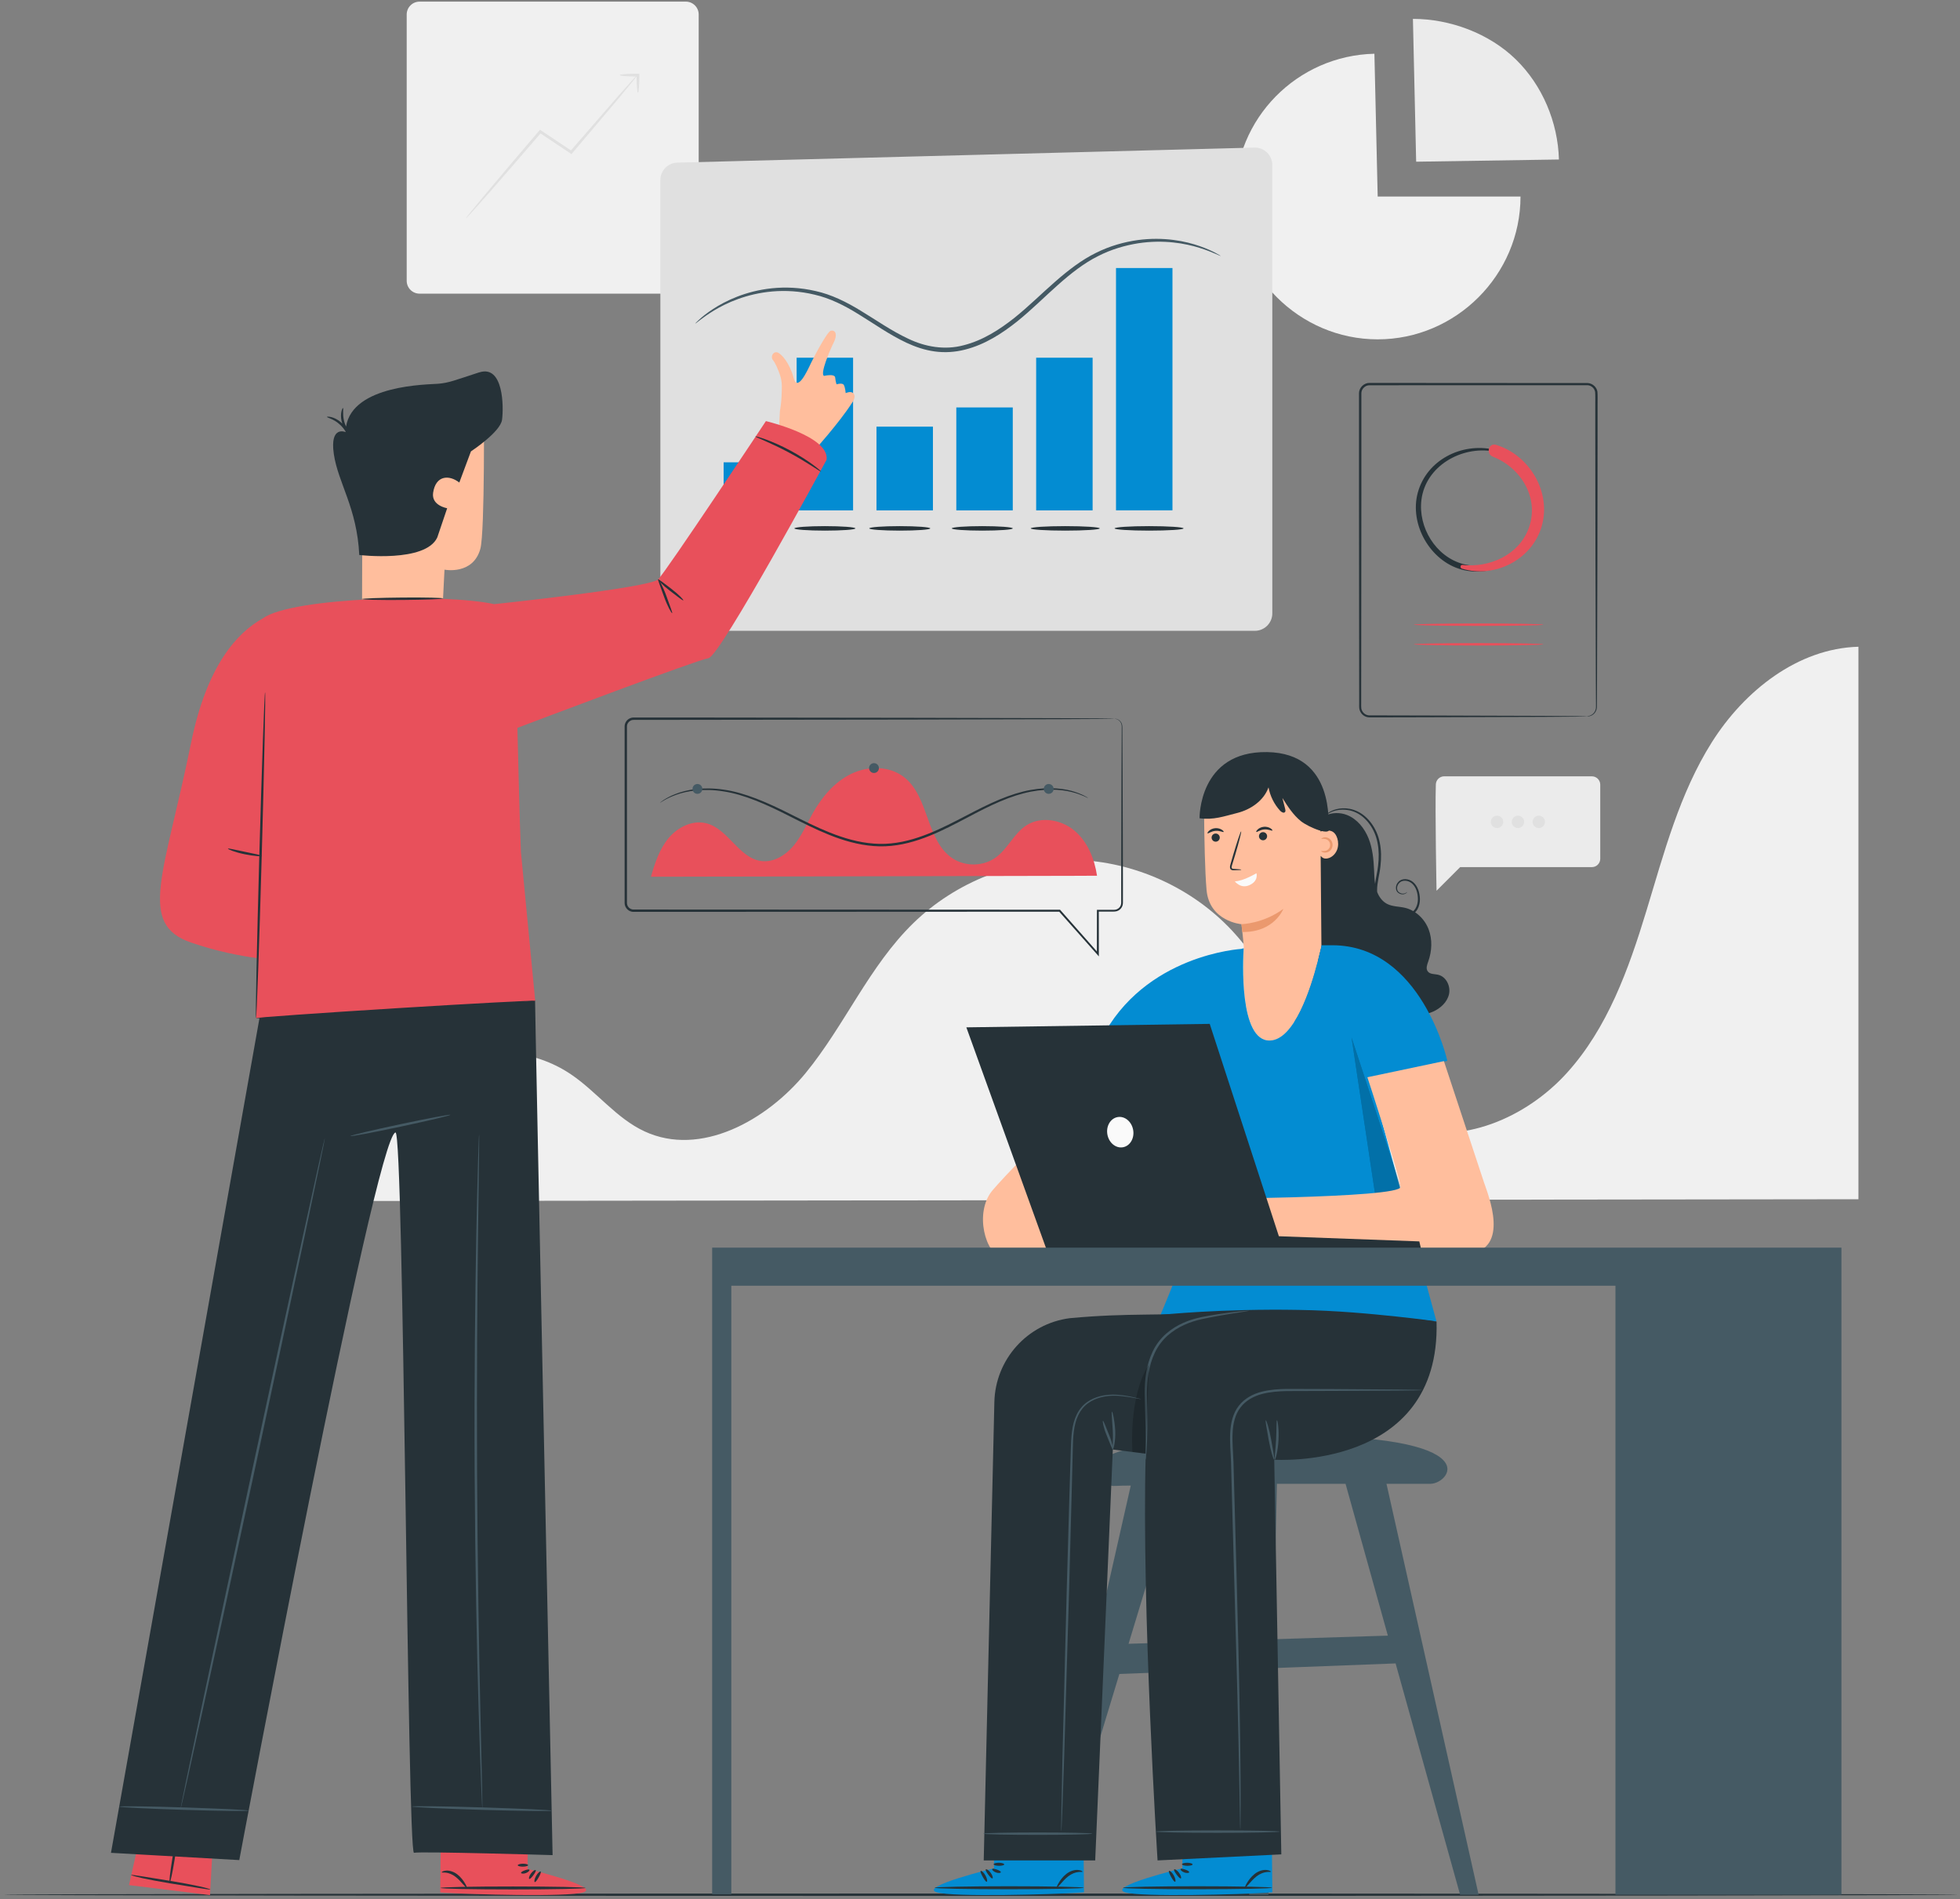 <svg width="387" height="375" viewBox="0 0 387 375" fill="none" xmlns="http://www.w3.org/2000/svg">
<rect x="0" y="0" width="387" height="375" fill="#808080" stroke="none"/>
<g clip-path="url(#clip0_77_6927)">
<path d="M82.845 0.321H135.413C136.819 0.321 137.957 1.459 137.957 2.866V55.434C137.957 56.84 136.819 57.978 135.413 57.978H82.845C81.439 57.978 80.301 56.84 80.301 55.434V2.866C80.301 1.459 81.439 0.321 82.845 0.321Z" fill="#F0F0F0"/>
<path d="M125.966 14.55H125.892C123.94 14.55 122.358 14.671 122.358 14.828C122.358 14.976 123.746 15.087 125.522 15.105C125.347 15.29 125.087 15.568 124.764 15.929C124.051 16.734 123.108 17.788 121.96 19.074C119.592 21.804 116.382 25.495 112.736 29.695C111.478 28.853 110.174 27.984 108.841 27.096C108.148 26.633 107.472 26.18 106.825 25.754L106.621 25.615L106.464 25.8C102.347 30.62 98.702 34.922 96.102 38.031C94.853 39.539 93.826 40.779 93.058 41.713C92.355 42.583 91.976 43.083 92.003 43.101C92.031 43.129 92.457 42.675 93.215 41.843C94.02 40.936 95.093 39.733 96.389 38.272C99.025 35.265 102.661 31.074 106.723 26.346C107.306 26.735 107.916 27.142 108.536 27.558C109.942 28.493 111.312 29.409 112.635 30.287L112.838 30.426L112.995 30.241C116.65 25.921 119.869 22.118 122.238 19.315C123.339 17.983 124.236 16.891 124.912 16.068C125.254 15.642 125.495 15.327 125.652 15.124H125.689C125.707 16.91 125.818 18.316 125.966 18.316C126.114 18.316 126.244 16.771 126.244 14.846V14.569H125.966V14.55Z" fill="#E0E0E0"/>
<path d="M272.023 38.799H300.223C300.223 54.268 287.492 66.999 272.023 66.999C256.555 66.999 243.824 54.268 243.824 38.799C243.824 23.331 256.157 10.961 271.376 10.609L272.023 38.799Z" fill="#F0F0F0"/>
<path d="M279.619 31.925L278.98 3.726C286.326 3.726 294.024 6.594 299.288 11.72C304.552 16.845 307.614 24.154 307.809 31.49L279.619 31.925Z" fill="#EBEBEB"/>
<path d="M283.505 154.88C283.338 160.052 283.644 175.863 283.644 175.863L288.306 171.2H314.313C315.229 171.2 315.969 170.46 315.969 169.544V154.927C315.969 154.011 315.229 153.271 314.313 153.271H285.161C284.263 153.271 283.533 153.983 283.505 154.871V154.88Z" fill="#EBEBEB"/>
<path d="M296.81 162.263C296.81 162.939 296.264 163.484 295.588 163.484C294.913 163.484 294.367 162.939 294.367 162.263C294.367 161.588 294.913 161.042 295.588 161.042C296.264 161.042 296.81 161.588 296.81 162.263Z" fill="#E0E0E0"/>
<path d="M300.937 162.263C300.937 162.939 300.391 163.484 299.715 163.484C299.04 163.484 298.494 162.939 298.494 162.263C298.494 161.588 299.04 161.042 299.715 161.042C300.391 161.042 300.937 161.588 300.937 162.263Z" fill="#E0E0E0"/>
<path d="M305.054 162.263C305.054 162.939 304.508 163.484 303.833 163.484C303.157 163.484 302.611 162.939 302.611 162.263C302.611 161.588 303.157 161.042 303.833 161.042C304.508 161.042 305.054 161.588 305.054 162.263Z" fill="#E0E0E0"/>
<path d="M71.437 237.109C72.131 228.098 78.755 214.165 86.887 210.233C95.02 206.301 105.224 207.032 112.709 212.093C117.816 215.534 121.674 220.78 127.262 223.371C138.299 228.496 151.39 221.233 159.097 211.824C166.804 202.406 171.633 190.721 180.357 182.237C188.739 174.077 200.489 169.47 212.183 169.766C223.887 170.062 235.386 175.243 243.352 183.82C249.282 190.203 253.168 198.16 257.933 205.459C262.688 212.759 268.813 219.762 277.093 222.492C288.463 226.239 301.305 220.734 309.354 211.861C317.403 202.989 321.575 191.341 325.063 179.888C328.551 168.425 331.623 156.629 338.025 146.507C344.427 136.386 354.974 128.013 366.946 127.689V236.767L71.428 237.119L71.437 237.109Z" fill="#F0F0F0"/>
<path d="M386.568 374.081C386.568 374.21 300.194 374.321 193.67 374.321C87.146 374.321 0.754 374.21 0.754 374.081C0.754 373.951 87.109 373.84 193.67 373.84C300.231 373.84 386.568 373.951 386.568 374.081Z" fill="#263238"/>
<path d="M313.342 141.409C313.342 141.409 313.536 141.409 313.897 141.298C314.239 141.187 314.776 140.873 315.025 140.188C315.164 139.855 315.127 139.439 315.127 138.986C315.127 138.532 315.127 138.033 315.118 137.496C315.118 136.414 315.099 135.174 315.099 133.777C315.081 128.161 315.053 120.066 315.025 110.065C315.025 105.06 315.007 99.573 314.998 93.689C314.998 90.747 314.998 87.703 314.988 84.567C314.988 83.004 314.988 81.412 314.988 79.793C314.979 79.007 315.016 78.137 314.961 77.397C314.85 76.684 314.193 76.083 313.462 76.055C300.223 76.055 285.679 76.055 270.414 76.065C269.563 76.046 268.804 76.786 268.804 77.628C268.804 78.572 268.804 79.516 268.804 80.459C268.804 82.347 268.804 84.215 268.804 86.084C268.804 89.803 268.804 93.467 268.804 97.075C268.804 104.282 268.795 111.23 268.785 117.845C268.785 124.46 268.767 130.751 268.767 136.645C268.767 137.385 268.767 138.107 268.767 138.837C268.767 139.189 268.748 139.578 268.795 139.883C268.85 140.197 269.007 140.494 269.22 140.725C269.442 140.956 269.72 141.123 270.034 141.197C270.33 141.271 270.682 141.234 271.034 141.243C271.727 141.243 272.421 141.243 273.106 141.243C275.835 141.243 278.463 141.252 280.961 141.261C290.962 141.289 299.057 141.317 304.673 141.335C307.457 141.354 309.632 141.372 311.121 141.382C311.843 141.391 312.398 141.4 312.796 141.409C313.175 141.409 313.369 141.437 313.369 141.437C313.369 141.437 313.175 141.456 312.796 141.465C312.398 141.465 311.843 141.474 311.121 141.493C309.632 141.502 307.457 141.52 304.673 141.539C299.057 141.557 290.962 141.585 280.961 141.613C278.453 141.613 275.835 141.622 273.106 141.631C272.421 141.631 271.737 141.631 271.034 141.631C270.691 141.622 270.34 141.668 269.942 141.576C269.563 141.483 269.211 141.289 268.943 141.002C268.674 140.716 268.48 140.355 268.406 139.966C268.341 139.559 268.378 139.217 268.369 138.856C268.369 138.134 268.369 137.403 268.369 136.663C268.369 130.779 268.351 124.488 268.351 117.864C268.351 111.24 268.351 104.292 268.332 97.094C268.332 93.495 268.332 89.822 268.332 86.103C268.332 84.243 268.332 82.365 268.332 80.478C268.332 79.534 268.332 78.581 268.332 77.628C268.332 76.537 269.331 75.565 270.423 75.602C285.707 75.602 300.26 75.621 313.508 75.63C314.443 75.676 315.275 76.435 315.414 77.341C315.479 78.23 315.432 78.988 315.442 79.812C315.442 81.421 315.442 83.013 315.442 84.585C315.442 87.722 315.442 90.766 315.432 93.708C315.423 99.592 315.414 105.078 315.405 110.083C315.377 120.084 315.349 128.18 315.331 133.795C315.331 135.192 315.312 136.432 315.312 137.514C315.312 138.051 315.312 138.551 315.303 139.004C315.303 139.448 315.331 139.883 315.173 140.244C314.887 140.965 314.322 141.271 313.961 141.372C313.591 141.474 313.388 141.437 313.388 141.437L313.342 141.409Z" fill="#263238"/>
<path d="M294.912 88.758C288.621 87.361 281.71 90.784 279.943 97.26C278.24 103.487 282.357 110.759 288.602 112.452C294.718 114.108 301.693 110.351 303.719 104.356C305.968 97.704 301.693 90.534 295.263 88.416C294.514 88.166 294.218 89.313 294.94 89.581C300.426 91.589 304.367 97.51 302.73 103.44C301.166 109.084 294.56 112.859 288.907 111.36C283.477 109.917 279.97 104.088 280.664 98.657C281.506 92.005 288.547 88.027 294.819 89.11C295.051 89.147 295.152 88.804 294.921 88.749L294.912 88.758Z" fill="#263238"/>
<path d="M288.648 112.267C295.078 114.247 302.479 110.555 304.404 103.912C306.365 97.15 301.998 89.85 295.411 87.833C293.894 87.37 293.348 89.609 294.763 90.164C300.342 92.348 304.033 98.389 301.832 104.32C299.87 109.593 294.088 112.137 288.74 111.536C288.315 111.49 288.259 112.146 288.639 112.267H288.648Z" fill="#E8505B"/>
<path d="M304.728 123.332C304.728 123.461 299.001 123.572 291.942 123.572C284.883 123.572 279.156 123.461 279.156 123.332C279.156 123.202 284.883 123.091 291.942 123.091C299.001 123.091 304.728 123.202 304.728 123.332Z" fill="#E8505B"/>
<path d="M304.728 127.208C304.728 127.338 299.001 127.449 291.942 127.449C284.883 127.449 279.156 127.338 279.156 127.208C279.156 127.079 284.883 126.968 291.942 126.968C299.001 126.968 304.728 127.079 304.728 127.208Z" fill="#E8505B"/>
<path d="M130.389 35.561V121.102C130.389 122.999 131.934 124.544 133.83 124.544H247.774C249.671 124.544 251.216 122.999 251.216 121.102V32.582C251.216 30.648 249.625 29.094 247.682 29.14L133.738 32.11C131.869 32.156 130.389 33.683 130.389 35.552V35.561Z" fill="#E0E0E0"/>
<path d="M241.04 50.53C240.994 50.622 239.587 49.799 236.821 48.929C234.083 48.078 229.845 47.255 224.729 48.032C222.194 48.439 219.437 49.207 216.754 50.595C214.053 51.945 211.471 53.962 208.918 56.229C206.346 58.496 203.793 61.077 200.851 63.455C197.908 65.795 194.532 68.016 190.553 69.024C188.583 69.533 186.52 69.662 184.54 69.385C182.56 69.117 180.691 68.469 178.97 67.664C175.519 66.036 172.568 63.899 169.635 62.113C166.73 60.29 163.816 58.856 160.855 58.181C157.923 57.469 155.073 57.321 152.51 57.543C147.348 57.996 143.444 59.819 140.983 61.299C138.513 62.807 137.347 63.945 137.282 63.871C137.264 63.852 137.55 63.566 138.115 63.047C138.679 62.52 139.567 61.808 140.798 61.003C143.231 59.421 147.172 57.459 152.446 56.913C155.064 56.645 157.997 56.756 161.022 57.459C164.075 58.116 167.119 59.596 170.052 61.41C173.012 63.195 175.973 65.305 179.322 66.868C182.643 68.469 186.538 69.181 190.313 68.154C194.088 67.192 197.381 65.055 200.277 62.77C203.173 60.438 205.735 57.885 208.344 55.609C210.944 53.333 213.59 51.298 216.393 49.928C219.178 48.532 222.009 47.773 224.609 47.403C229.864 46.69 234.157 47.634 236.895 48.596C238.283 49.077 239.31 49.568 239.994 49.928C240.67 50.299 241.021 50.502 241.003 50.53H241.04Z" fill="#455A64"/>
<path d="M168.441 70.624H157.293V100.767H168.441V70.624Z" fill="#038CD2"/>
<path d="M215.736 70.624H204.588V100.767H215.736V70.624Z" fill="#038CD2"/>
<path d="M231.502 52.917H220.354V100.758H231.502V52.917Z" fill="#038CD2"/>
<path d="M154.027 91.274H142.879V101.414H154.027V91.274Z" fill="#038CD2"/>
<path d="M184.207 84.234H173.059V100.767H184.207V84.234Z" fill="#038CD2"/>
<path d="M199.971 80.441H188.822V100.767H199.971V80.441Z" fill="#038CD2"/>
<path d="M168.895 104.32C168.895 104.569 166.203 104.764 162.872 104.764C159.542 104.764 156.85 104.56 156.85 104.32C156.85 104.079 159.542 103.875 162.872 103.875C166.203 103.875 168.895 104.079 168.895 104.32Z" fill="#263238"/>
<path d="M155.026 104.32C155.026 104.569 152.334 104.764 149.003 104.764C145.673 104.764 142.98 104.56 142.98 104.32C142.98 104.079 145.673 103.875 149.003 103.875C152.334 103.875 155.026 104.079 155.026 104.32Z" fill="#263238"/>
<path d="M233.693 104.32C233.693 104.569 230.649 104.764 226.883 104.764C223.118 104.764 220.074 104.56 220.074 104.32C220.074 104.079 223.118 103.875 226.883 103.875C230.649 103.875 233.693 104.079 233.693 104.32Z" fill="#263238"/>
<path d="M210.333 104.764C214.093 104.764 217.142 104.565 217.142 104.32C217.142 104.074 214.093 103.875 210.333 103.875C206.572 103.875 203.523 104.074 203.523 104.32C203.523 104.565 206.572 104.764 210.333 104.764Z" fill="#263238"/>
<path d="M199.971 104.32C199.971 104.569 197.279 104.764 193.949 104.764C190.618 104.764 187.926 104.56 187.926 104.32C187.926 104.079 190.618 103.875 193.949 103.875C197.279 103.875 199.971 104.079 199.971 104.32Z" fill="#263238"/>
<path d="M183.679 104.32C183.679 104.569 180.986 104.764 177.656 104.764C174.325 104.764 171.633 104.56 171.633 104.32C171.633 104.079 174.325 103.875 177.656 103.875C180.986 103.875 183.679 104.079 183.679 104.32Z" fill="#263238"/>
<path d="M220.01 141.89C220.01 141.89 220.075 141.89 220.205 141.89C220.334 141.9 220.519 141.937 220.75 142.048C220.973 142.159 221.232 142.372 221.417 142.705C221.62 143.038 221.611 143.5 221.611 143.981C221.62 145.943 221.639 148.82 221.657 152.511C221.666 156.221 221.685 160.755 221.703 166.019C221.703 168.656 221.713 171.468 221.722 174.456C221.722 175.206 221.722 175.964 221.722 176.732C221.722 177.112 221.722 177.5 221.722 177.889C221.731 178.259 221.731 178.731 221.5 179.11C221.287 179.489 220.917 179.785 220.491 179.906C220.047 180.026 219.65 179.952 219.242 179.98C218.438 179.98 217.614 179.98 216.782 179.98L216.957 179.804C216.957 182.468 216.957 185.355 216.967 188.334V188.824L216.643 188.454C214.265 185.771 211.721 182.903 209.084 179.933L209.232 179.998C186.954 180.007 160.143 180.026 131.314 180.035H125.874C125.56 180.035 125.291 180.035 124.949 180.035C124.607 179.998 124.265 179.869 123.996 179.647C123.728 179.425 123.524 179.129 123.413 178.805C123.367 178.638 123.33 178.472 123.33 178.296V177.843V176.048C123.33 174.854 123.33 173.67 123.33 172.486C123.33 167.749 123.33 163.086 123.33 158.507C123.33 153.927 123.33 149.421 123.33 145.018V143.361C123.349 142.723 123.746 142.131 124.302 141.853C124.579 141.705 124.912 141.65 125.199 141.659H126.013H127.632C129.788 141.659 131.916 141.659 134.025 141.659C150.863 141.678 166.027 141.696 178.766 141.715C191.497 141.752 201.794 141.77 208.936 141.789C212.489 141.807 215.246 141.826 217.133 141.835C218.058 141.844 218.771 141.853 219.27 141.863C219.751 141.863 220.001 141.89 220.001 141.89C220.001 141.89 219.751 141.909 219.27 141.918C218.78 141.918 218.067 141.927 217.133 141.946C215.246 141.955 212.479 141.974 208.936 141.992C201.803 142.011 191.497 142.039 178.766 142.066C166.027 142.085 150.863 142.103 134.025 142.122C131.916 142.122 129.788 142.122 127.632 142.122H126.013H125.199C124.94 142.122 124.727 142.159 124.514 142.27C124.098 142.483 123.802 142.917 123.793 143.389V145.027C123.793 149.431 123.793 153.936 123.793 158.516C123.793 163.095 123.793 167.758 123.793 172.495C123.793 173.679 123.793 174.864 123.793 176.057V177.852C123.793 178.166 123.774 178.435 123.857 178.666C123.931 178.907 124.079 179.119 124.283 179.286C124.477 179.443 124.727 179.545 124.977 179.573C125.227 179.582 125.569 179.573 125.856 179.573H127.66C128.872 179.573 130.075 179.573 131.296 179.573C160.124 179.591 186.936 179.6 209.214 179.61H209.306L209.362 179.674C211.989 182.653 214.524 185.531 216.902 188.214L216.578 188.334C216.578 185.346 216.578 182.468 216.587 179.804V179.628H216.763C217.596 179.628 218.41 179.628 219.224 179.628C219.622 179.61 220.047 179.674 220.38 179.573C220.723 179.471 221.019 179.24 221.195 178.934C221.389 178.62 221.389 178.277 221.38 177.88C221.38 177.491 221.38 177.102 221.38 176.723C221.38 175.955 221.38 175.197 221.38 174.447C221.38 171.459 221.389 168.646 221.398 166.01C221.417 160.745 221.426 156.212 221.435 152.502C221.454 148.811 221.472 145.933 221.481 143.972C221.491 143.482 221.509 143.056 221.324 142.732C221.158 142.409 220.917 142.205 220.704 142.085C220.26 141.853 219.983 141.909 219.992 141.881L220.01 141.89Z" fill="#263238"/>
<path d="M128.529 173.096C129.306 170.386 130.213 167.619 132.017 165.464C133.821 163.299 136.754 161.846 139.483 162.549C143.795 163.66 145.885 169.405 150.299 169.997C152.741 170.321 155.119 168.859 156.691 166.972C158.264 165.084 159.236 162.771 160.438 160.625C162.242 157.405 164.722 154.417 168.043 152.798C171.365 151.179 175.63 151.17 178.535 153.455C183.512 157.378 182.818 166.028 188.129 169.497C190.673 171.153 194.244 171.052 196.677 169.248C199.027 167.508 200.239 164.483 202.709 162.919C205.577 161.106 209.565 161.819 212.155 164.002C214.746 166.185 216.106 169.544 216.605 172.902" fill="#E8505B"/>
<path d="M214.82 157.545C214.82 157.545 214.746 157.526 214.607 157.461C214.441 157.387 214.246 157.295 213.997 157.174C213.451 156.952 212.637 156.61 211.536 156.351C209.362 155.814 206.012 155.611 202.099 156.629C200.147 157.128 198.074 157.924 195.928 158.923C193.772 159.922 191.543 161.134 189.165 162.374C186.787 163.604 184.243 164.863 181.458 165.788C178.683 166.722 175.621 167.296 172.484 167.037C169.357 166.796 166.406 165.908 163.695 164.816C160.975 163.725 158.459 162.429 156.072 161.236C151.316 158.793 146.866 156.841 142.86 156.249C138.873 155.602 135.561 156.157 133.461 156.934C131.333 157.702 130.361 158.544 130.324 158.479C130.324 158.479 130.38 158.423 130.5 158.331C130.648 158.229 130.833 158.1 131.055 157.933C131.564 157.619 132.323 157.156 133.396 156.758C135.505 155.916 138.864 155.296 142.916 155.907C146.987 156.471 151.501 158.414 156.275 160.838C158.671 162.032 161.179 163.308 163.871 164.382C166.563 165.455 169.468 166.324 172.521 166.556C175.574 166.805 178.563 166.25 181.31 165.334C184.058 164.419 186.584 163.188 188.962 161.967C191.339 160.746 193.587 159.534 195.762 158.544C197.936 157.545 200.036 156.767 202.016 156.277C205.985 155.296 209.389 155.546 211.582 156.148C213.784 156.767 214.82 157.526 214.82 157.526V157.545Z" fill="#263238"/>
<path d="M173.541 151.642C173.541 152.178 173.106 152.613 172.569 152.613C172.032 152.613 171.598 152.178 171.598 151.642C171.598 151.105 172.032 150.67 172.569 150.67C173.106 150.67 173.541 151.105 173.541 151.642Z" fill="#455A64"/>
<path d="M138.679 155.759C138.679 156.296 138.244 156.73 137.708 156.73C137.171 156.73 136.736 156.296 136.736 155.759C136.736 155.222 137.171 154.788 137.708 154.788C138.244 154.788 138.679 155.222 138.679 155.759Z" fill="#455A64"/>
<path d="M208.039 155.759C208.039 156.296 207.604 156.73 207.067 156.73C206.531 156.73 206.096 156.296 206.096 155.759C206.096 155.222 206.531 154.788 207.067 154.788C207.604 154.788 208.039 155.222 208.039 155.759Z" fill="#455A64"/>
<path d="M273.755 292.953H282.433C286.476 292.953 295.145 282.313 248.1 283.535C217.18 284.33 215.154 288.891 216.718 291.565C217.449 292.814 218.892 293.48 220.335 293.369C221.085 293.314 222.084 293.304 223.268 293.304L222.528 296.57L205.311 372.638L208.308 372.379L221.02 330.496L245.269 329.571L246.656 374.09H250.459L251.375 329.34H251.495L254.058 329.238L275.559 328.415L288.298 374.09H291.953L273.764 292.971L273.755 292.953ZM222.833 324.538L231.317 296.57L232.279 293.406C235.841 293.406 239.995 293.323 244.149 293.323L245.102 323.844L222.833 324.538ZM254.807 323.539L253.863 323.567L251.495 323.641L252.124 292.953H265.678L274.032 322.928L254.798 323.53L254.807 323.539Z" fill="#455A64"/>
<path d="M196.271 368.854V359.019L213.887 358.899L214.035 373.6L212.943 373.683C208.086 373.998 188.213 374.608 184.957 373.6C181.321 372.48 196.271 368.854 196.271 368.854Z" fill="#038CD2"/>
<path d="M184.541 372.702C184.541 372.869 191.128 372.998 199.26 372.998C207.393 372.998 213.98 372.86 213.98 372.702C213.98 372.545 207.393 372.406 199.26 372.406C191.128 372.406 184.541 372.545 184.541 372.702Z" fill="#263238"/>
<path d="M195.966 370.861C196.114 370.787 195.985 370.269 195.605 369.751C195.226 369.233 194.763 368.965 194.652 369.076C194.532 369.196 194.773 369.631 195.124 370.103C195.476 370.574 195.818 370.935 195.966 370.852V370.861Z" fill="#263238"/>
<path d="M194.838 371.509C194.995 371.454 194.912 370.871 194.57 370.26C194.227 369.64 193.765 369.28 193.635 369.381C193.506 369.483 193.728 369.983 194.042 370.556C194.366 371.13 194.681 371.574 194.838 371.518V371.509Z" fill="#263238"/>
<path d="M208.669 372.638C208.733 372.684 209.002 372.425 209.381 371.99C209.76 371.564 210.269 370.954 210.926 370.445C211.583 369.936 212.295 369.677 212.832 369.612C213.368 369.538 213.72 369.622 213.748 369.538C213.776 369.473 213.452 369.233 212.813 369.187C212.184 369.14 211.305 369.381 210.556 369.964C209.816 370.547 209.335 371.241 209.039 371.74C208.733 372.249 208.604 372.591 208.669 372.628V372.638Z" fill="#263238"/>
<path d="M195.91 369.011C195.827 369.15 196.123 369.492 196.632 369.677C197.132 369.862 197.585 369.798 197.613 369.64C197.64 369.474 197.28 369.279 196.845 369.122C196.401 368.965 196.003 368.872 195.92 369.02L195.91 369.011Z" fill="#263238"/>
<path d="M196.188 368.058C196.17 368.225 196.641 368.364 197.233 368.373C197.826 368.373 198.297 368.253 198.288 368.086C198.279 367.92 197.807 367.781 197.243 367.771C196.678 367.771 196.207 367.892 196.188 368.058Z" fill="#263238"/>
<path d="M233.463 368.854V359.019L251.078 358.899L251.226 373.6L250.134 373.683C245.277 373.998 225.405 374.608 222.148 373.6C218.512 372.48 233.463 368.854 233.463 368.854Z" fill="#038CD2"/>
<path d="M221.732 372.702C221.732 372.869 228.32 372.998 236.452 372.998C244.584 372.998 251.171 372.86 251.171 372.702C251.171 372.545 244.584 372.406 236.452 372.406C228.32 372.406 221.732 372.545 221.732 372.702Z" fill="#263238"/>
<path d="M233.158 370.861C233.306 370.787 233.176 370.269 232.797 369.751C232.417 369.233 231.955 368.965 231.844 369.076C231.724 369.196 231.964 369.631 232.316 370.103C232.667 370.574 233.01 370.935 233.158 370.852V370.861Z" fill="#263238"/>
<path d="M232.029 371.509C232.187 371.454 232.103 370.871 231.761 370.26C231.419 369.64 230.956 369.28 230.827 369.381C230.697 369.483 230.919 369.983 231.234 370.556C231.558 371.13 231.872 371.574 232.029 371.518V371.509Z" fill="#263238"/>
<path d="M245.86 372.638C245.924 372.684 246.193 372.425 246.572 371.99C246.951 371.564 247.46 370.954 248.117 370.445C248.774 369.936 249.486 369.677 250.023 369.612C250.559 369.538 250.911 369.622 250.939 369.538C250.966 369.473 250.643 369.233 250.004 369.187C249.375 369.14 248.496 369.381 247.747 369.964C247.007 370.547 246.526 371.241 246.22 371.74C245.915 372.249 245.786 372.591 245.85 372.628L245.86 372.638Z" fill="#263238"/>
<path d="M233.102 369.011C233.019 369.15 233.315 369.492 233.823 369.677C234.323 369.862 234.776 369.798 234.804 369.64C234.832 369.474 234.471 369.279 234.036 369.122C233.592 368.965 233.194 368.872 233.111 369.02L233.102 369.011Z" fill="#263238"/>
<path d="M233.379 368.058C233.361 368.225 233.833 368.364 234.425 368.373C235.017 368.373 235.489 368.253 235.48 368.086C235.47 367.92 234.998 367.781 234.434 367.771C233.87 367.771 233.398 367.892 233.379 368.058Z" fill="#263238"/>
<path d="M283.95 192.442C283.229 192.285 282.322 192.377 281.897 191.767C281.499 191.221 281.776 190.462 282.008 189.824C282.738 187.779 282.849 185.476 282.072 183.459C281.554 182.108 280.611 180.924 279.417 180.119C279.584 179.943 279.741 179.758 279.861 179.545C280.231 178.907 280.361 178.195 280.361 177.528C280.342 176.205 279.917 174.919 279.01 174.152C278.122 173.402 276.771 173.365 276.114 174.115C275.448 174.79 275.494 175.863 276.077 176.27C276.614 176.677 277.197 176.603 277.483 176.446C277.789 176.289 277.835 176.094 277.835 176.094C277.817 176.076 277.724 176.242 277.437 176.363C277.169 176.474 276.632 176.501 276.188 176.131C275.726 175.78 275.707 174.882 276.299 174.309C276.854 173.707 278.011 173.744 278.788 174.42C279.574 175.095 279.963 176.298 279.963 177.528C279.963 178.148 279.824 178.787 279.5 179.332C279.38 179.536 279.223 179.721 279.047 179.888C278.547 179.601 278.02 179.379 277.456 179.24C276.262 178.953 274.958 179.018 273.866 178.454C272.95 177.972 272.303 177.094 271.923 176.122C271.923 176.011 271.905 175.909 271.905 175.798C271.895 174.179 272.414 172.597 272.571 170.997C272.756 169.415 272.737 167.851 272.441 166.399C271.886 163.484 270.073 161.162 268.037 160.2C265.974 159.21 263.994 159.58 262.903 160.107C262.338 160.376 261.95 160.672 261.719 160.894C261.635 160.977 261.58 161.042 261.524 161.097C260.988 161.375 260.497 161.745 260.109 162.226L257.25 187.927L278.159 200.704C279.778 200.547 281.434 200.389 282.923 199.742C284.413 199.094 285.754 197.864 286.106 196.282C286.458 194.69 285.542 192.803 283.95 192.451V192.442ZM270.221 165.529C269.425 163.531 267.973 161.708 265.974 160.912C264.633 160.376 263.051 160.404 261.746 160.986C261.996 160.792 262.394 160.524 262.968 160.274C264.041 159.821 265.947 159.525 267.88 160.496C269.795 161.449 271.498 163.669 272.006 166.473C272.275 167.87 272.284 169.387 272.099 170.932C271.988 172.088 271.664 173.254 271.507 174.494C271.377 173.624 271.35 172.727 271.313 171.848C271.22 169.701 271.017 167.518 270.221 165.52V165.529Z" fill="#263238"/>
<path d="M264.04 165.501C263.892 165.02 263.642 164.548 263.226 164.262C262.56 163.808 261.533 163.966 260.728 164.151L260.682 158.248L249.145 148.904L242.965 152.114C239.726 153.798 237.71 157.147 237.747 160.792C237.793 165.548 237.913 171.996 238.228 175.66C238.764 181.951 245.129 182.469 245.129 182.469C245.129 182.469 245.407 184.736 245.592 186.993C245.592 187.002 244.195 205.617 250.745 205.45C255.575 205.33 258.822 195.181 260.191 189.843L260.913 186.91V186.762C260.922 186.688 260.941 186.641 260.941 186.641C260.941 186.641 260.922 186.641 260.913 186.641L260.765 168.98L260.968 169.184C261.338 169.591 261.986 169.581 262.495 169.369C263.198 169.082 263.744 168.462 264.012 167.759C264.28 167.046 264.271 166.251 264.058 165.529L264.04 165.501Z" fill="#FFBE9D"/>
<path d="M239.229 165.39C239.238 165.835 239.608 166.186 240.052 166.177C240.496 166.168 240.848 165.798 240.838 165.353C240.829 164.909 240.459 164.558 240.015 164.567C239.571 164.576 239.219 164.946 239.229 165.39Z" fill="#263238"/>
<path d="M238.432 164.53C238.543 164.632 239.126 164.114 239.987 164.04C240.856 163.956 241.513 164.373 241.606 164.252C241.652 164.197 241.541 164.012 241.245 163.818C240.958 163.632 240.486 163.466 239.94 163.512C239.395 163.558 238.96 163.799 238.71 164.04C238.46 164.271 238.377 164.484 238.432 164.521V164.53Z" fill="#263238"/>
<path d="M248.58 165.113C248.59 165.557 248.96 165.908 249.404 165.899C249.848 165.89 250.199 165.52 250.19 165.076C250.181 164.632 249.811 164.28 249.367 164.289C248.923 164.298 248.571 164.669 248.58 165.113Z" fill="#263238"/>
<path d="M248.054 164.252C248.165 164.354 248.747 163.836 249.608 163.762C250.477 163.678 251.134 164.095 251.227 163.975C251.273 163.919 251.162 163.734 250.866 163.54C250.579 163.355 250.107 163.188 249.562 163.234C249.016 163.281 248.581 163.521 248.331 163.762C248.081 163.993 247.998 164.206 248.054 164.252Z" fill="#263238"/>
<path d="M245.092 171.709C245.092 171.765 244.546 171.802 243.668 171.82C243.557 171.82 243.436 171.83 243.288 171.793C243.14 171.765 242.974 171.654 242.909 171.487C242.779 171.154 242.909 170.84 242.974 170.571C243.14 169.988 243.316 169.387 243.501 168.749C244.269 166.167 244.963 164.104 245.065 164.132C245.166 164.16 244.63 166.279 243.862 168.85C243.668 169.48 243.483 170.09 243.307 170.664C243.214 170.941 243.14 171.2 243.196 171.358C243.242 171.515 243.455 171.543 243.677 171.552C244.556 171.598 245.102 171.654 245.102 171.7L245.092 171.709Z" fill="#263238"/>
<path d="M248.091 172.412C248.155 172.338 245.583 173.957 243.816 174.003C243.816 174.003 244.945 175.548 246.712 174.753C248.544 173.929 248.091 172.421 248.091 172.421V172.412Z" fill="#FAFAFA"/>
<path d="M245.121 182.459C245.121 182.459 249.367 182.404 253.392 179.443C253.392 179.443 251.615 184.115 245.287 184.004L245.111 182.459H245.121Z" fill="#EB996E"/>
<path d="M236.85 161.551C239.588 161.93 241.615 161.181 244.297 160.505C246.98 159.83 249.534 158.063 250.468 155.454C250.783 157.165 251.588 158.785 252.763 160.071C253.022 160.348 253.503 160.616 253.734 160.311C253.854 160.154 253.808 159.932 253.762 159.737C253.577 159.007 253.392 158.276 253.207 157.545C254.252 159.201 255.335 160.894 256.861 162.124C258.397 163.355 263.06 165.261 262.357 163.429C262.181 162.966 263.745 148.7 250.182 148.487C236.619 148.275 236.85 161.56 236.85 161.56V161.551Z" fill="#263238"/>
<path d="M260.886 165.612C260.886 165.612 261.117 165.288 261.7 165.307C261.977 165.325 262.329 165.418 262.625 165.686C262.93 165.945 263.115 166.38 263.115 166.824C263.115 167.278 262.921 167.703 262.616 167.962C262.32 168.221 261.968 168.323 261.691 168.332C261.108 168.351 260.839 168.064 260.876 168.018C260.913 167.953 261.2 168.082 261.654 167.99C262.098 167.916 262.653 167.5 262.634 166.815C262.653 166.13 262.098 165.714 261.654 165.64C261.209 165.547 260.913 165.677 260.876 165.612H260.886Z" fill="#EB996E"/>
<path d="M283.45 209.928L285.782 209.456C285.782 209.456 280.702 186.623 263.05 186.623C262.31 186.623 261.607 186.623 260.932 186.623C260.932 186.623 260.922 186.669 260.904 186.743V186.891L260.182 189.824C258.804 195.162 255.566 205.311 250.736 205.432C244.621 205.589 245.426 189.408 245.565 187.224C245.185 187.298 245.12 187.345 245.12 187.345C245.12 187.345 225.923 188.418 217.402 205.247L232.205 216.062L235.822 213.879C235.822 213.879 237.007 237.692 234.971 244.178C232.668 251.514 229.115 259.628 229.115 259.628C245.398 258.361 263.901 259.082 283.635 260.905L270.442 212.556C275.003 212.278 279.231 211.464 283.441 209.919L283.45 209.928Z" fill="#038CD2"/>
<path d="M283.645 260.914C283.645 260.914 283.451 260.923 283.09 260.905C282.674 260.868 282.146 260.831 281.499 260.784C280.056 260.655 278.085 260.479 275.67 260.257C270.748 259.832 263.948 259.221 256.418 259.101C248.877 258.953 242.059 259.147 237.118 259.332C234.695 259.434 232.715 259.517 231.271 259.582C230.624 259.61 230.096 259.628 229.68 259.647C229.319 259.647 229.125 259.647 229.125 259.637C229.125 259.619 229.31 259.591 229.671 259.554C230.087 259.517 230.615 259.461 231.253 259.406C232.631 259.286 234.63 259.147 237.091 258.999C242.031 258.721 248.859 258.481 256.418 258.62C263.967 258.74 270.785 259.406 275.698 259.924C278.159 260.183 280.139 260.424 281.517 260.599C282.156 260.683 282.683 260.757 283.099 260.812C283.46 260.868 283.645 260.905 283.645 260.923V260.914Z" fill="#263238"/>
<g opacity="0.2">
<path d="M266.861 204.84L271.487 235.602C271.487 235.602 275.771 235.565 276.557 234.325L266.861 204.84Z" fill="black"/>
<path d="M266.861 204.84L271.487 235.602C271.487 235.602 275.771 235.565 276.557 234.325L266.861 204.84Z" fill="black"/>
</g>
<path d="M240.004 259.045C229.115 259.887 223.166 259.138 211.195 260.257C202.84 261.358 196.531 268.39 196.336 276.818L194.236 367.309H216.246L219.725 286.181L226.219 287.004C225.387 317.387 228.56 367.309 228.56 367.309L252.994 366.115L251.597 288.197C251.597 288.197 284.468 290.427 283.645 260.914C283.645 260.914 257.759 257.778 240.014 259.045H240.004Z" fill="#263238"/>
<path d="M246.591 258.805C246.591 258.805 245.999 258.934 244.926 259.092C243.853 259.249 242.299 259.48 240.393 259.832C238.496 260.22 236.174 260.507 233.87 261.562C232.714 262.08 231.576 262.783 230.549 263.681C229.531 264.596 228.652 265.734 228.032 267.048C226.765 269.685 226.487 272.544 226.46 275.079C226.487 277.632 226.552 279.954 226.534 281.897C226.524 283.84 226.45 285.413 226.376 286.504C226.339 287.05 226.302 287.467 226.275 287.753C226.247 288.04 226.219 288.188 226.201 288.188C226.164 288.188 226.173 287.587 226.191 286.495C226.21 285.413 226.228 283.84 226.191 281.897C226.136 279.927 226.08 277.623 226.016 275.079C226.016 272.507 226.284 269.583 227.598 266.835C228.245 265.466 229.17 264.273 230.234 263.329C231.308 262.385 232.492 261.673 233.685 261.155C236.081 260.082 238.431 259.832 240.337 259.489C242.262 259.184 243.825 258.999 244.908 258.897C245.453 258.842 245.87 258.814 246.157 258.796C246.443 258.777 246.591 258.777 246.591 258.796V258.805Z" fill="#455A64"/>
<path d="M217.782 280.509C217.902 280.491 218.337 281.731 218.976 283.257C219.623 284.793 219.864 286.153 219.725 286.181C219.605 286.199 219.17 284.96 218.531 283.433C217.884 281.897 217.643 280.537 217.782 280.509Z" fill="#455A64"/>
<path d="M219.559 278.705C219.67 278.687 220.087 280.334 220.198 282.424C220.309 284.543 219.837 286.208 219.717 286.181C219.578 286.153 219.828 284.497 219.717 282.452C219.606 280.408 219.411 278.724 219.559 278.705Z" fill="#455A64"/>
<path d="M249.922 280.407C250.061 280.37 250.607 282.091 250.995 284.256C251.384 286.421 251.708 288.16 251.587 288.197C251.448 288.234 250.903 286.513 250.514 284.349C250.125 282.184 249.802 280.444 249.922 280.407Z" fill="#455A64"/>
<path d="M252.134 280.389C252.263 280.37 252.559 282.128 252.439 284.321C252.328 286.513 251.837 288.225 251.708 288.197C251.569 288.169 251.847 286.439 251.958 284.293C252.078 282.147 251.995 280.398 252.134 280.389Z" fill="#455A64"/>
<path d="M215.673 362.026C215.673 362.156 210.853 362.267 204.904 362.267C198.955 362.267 194.135 362.156 194.135 362.026C194.135 361.897 198.955 361.786 204.904 361.786C210.853 361.786 215.673 361.897 215.673 362.026Z" fill="#455A64"/>
<path d="M252.688 361.619C252.688 361.748 247.202 361.859 240.439 361.859C233.676 361.859 228.189 361.748 228.189 361.619C228.189 361.489 233.676 361.378 240.439 361.378C247.202 361.378 252.688 361.489 252.688 361.619Z" fill="#455A64"/>
<path d="M280.722 274.459C280.722 274.459 280.62 274.477 280.407 274.487C280.176 274.487 279.871 274.496 279.492 274.514C278.659 274.514 277.475 274.542 275.976 274.551C272.886 274.57 268.482 274.588 263.042 274.616C260.313 274.616 257.324 274.635 254.114 274.644C252.523 274.681 250.858 274.783 249.229 275.208C247.61 275.625 246.01 276.457 244.946 277.863C243.863 279.251 243.456 281.092 243.373 282.943C243.28 284.811 243.475 286.727 243.549 288.697C243.66 292.629 243.771 296.691 243.882 300.854C244.344 317.516 244.733 332.606 244.872 343.523C244.946 348.981 244.964 353.404 244.964 356.457C244.955 357.955 244.946 359.14 244.936 359.972C244.936 360.352 244.918 360.657 244.918 360.888C244.918 361.092 244.899 361.203 244.899 361.203C244.899 361.203 244.881 361.101 244.872 360.888C244.872 360.657 244.853 360.352 244.844 359.972C244.825 359.14 244.807 357.955 244.779 356.457C244.724 353.376 244.64 348.963 244.529 343.523C244.298 332.606 243.854 317.516 243.391 300.854C243.28 296.691 243.169 292.62 243.068 288.697C243.003 286.745 242.799 284.811 242.901 282.896C242.994 281 243.419 279.057 244.585 277.567C245.732 276.069 247.444 275.199 249.109 274.773C250.802 274.339 252.486 274.246 254.096 274.218C257.306 274.228 260.294 274.237 263.033 274.246C268.473 274.283 272.886 274.311 275.967 274.339C277.465 274.357 278.65 274.376 279.482 274.385C279.862 274.394 280.167 274.403 280.398 274.413C280.602 274.413 280.713 274.431 280.713 274.44L280.722 274.459Z" fill="#455A64"/>
<path opacity="0.2" d="M223.602 286.671C223.602 286.671 222.751 275.708 226.859 269.398L226.202 286.995L223.593 286.662L223.602 286.671Z" fill="black"/>
<path d="M225.377 276.244C225.377 276.244 225.294 276.244 225.128 276.216C224.943 276.179 224.702 276.133 224.406 276.087C223.777 275.976 222.842 275.782 221.631 275.652C220.428 275.532 218.92 275.458 217.254 275.911C216.431 276.142 215.58 276.494 214.803 277.068C214.026 277.632 213.369 278.437 212.906 279.399C211.963 281.342 211.87 283.775 211.814 286.329C211.75 288.901 211.685 291.639 211.611 294.526C211.454 300.299 211.287 306.645 211.111 313.307C210.714 326.62 210.362 338.665 210.103 347.427C209.955 351.766 209.825 355.281 209.742 357.761C209.687 358.954 209.65 359.889 209.622 360.573C209.603 360.87 209.594 361.11 209.576 361.304C209.566 361.471 209.548 361.554 209.548 361.554C209.548 361.554 209.529 361.471 209.529 361.304C209.529 361.11 209.529 360.87 209.529 360.573C209.529 359.889 209.548 358.954 209.566 357.761C209.613 355.281 209.687 351.757 209.77 347.418C209.992 338.656 210.297 326.601 210.64 313.297C210.825 306.636 211.01 300.299 211.176 294.516C211.259 291.63 211.343 288.891 211.426 286.319C211.5 283.775 211.602 281.277 212.61 279.251C213.1 278.252 213.813 277.401 214.636 276.827C215.46 276.244 216.348 275.883 217.199 275.661C218.911 275.227 220.456 275.328 221.658 275.476C222.88 275.643 223.805 275.856 224.425 276.004C224.711 276.078 224.952 276.133 225.137 276.179C225.294 276.226 225.377 276.253 225.377 276.253V276.244Z" fill="#455A64"/>
<path d="M223.674 206.458C223.674 206.458 200.434 229.754 196.002 234.972C192.218 239.422 194.689 247.814 197.853 248.174C201.017 248.535 252.234 247.841 252.234 247.841L251.559 237.368C251.559 237.368 218.391 237.516 217.411 236.906C216.439 236.295 236.599 215.914 236.599 215.914L223.665 206.468L223.674 206.458Z" fill="#FFBE9D"/>
<path d="M285.097 209.502C285.097 209.502 292.156 230.892 293.007 233.427C293.858 235.953 298.244 246.648 289.917 247.545C281.591 248.443 236.896 247.545 236.896 247.545L233.574 236.73C233.574 236.73 276.77 236.619 276.548 234.315C276.326 232.012 269.989 212.685 269.989 212.685L285.088 209.502H285.097Z" fill="#FFBE9D"/>
<path d="M190.805 202.832L206.856 247.296L280.75 247.268L280.241 245.094L252.514 244.076L238.858 202.147L190.805 202.832Z" fill="#263238"/>
<path d="M223.74 223.075C224.036 224.722 223.13 226.258 221.723 226.507C220.317 226.757 218.948 225.628 218.652 223.982C218.356 222.335 219.262 220.799 220.669 220.549C222.075 220.299 223.444 221.428 223.74 223.075Z" fill="#FAFAFA"/>
<path d="M318.968 246.324H144.397H142.51H140.613V373.988H144.397V253.846H318.968V374.081H363.589V253.846V246.324H318.968Z" fill="#455A64"/>
<path d="M104.188 369.002V359.445L87.063 359.334L86.924 373.619L87.988 373.693C92.715 373.998 112.024 374.59 115.188 373.609C118.713 372.518 104.188 368.993 104.188 368.993V369.002Z" fill="#E8505B"/>
<path d="M115.595 372.74C115.595 372.897 109.192 373.036 101.291 373.036C93.391 373.036 86.988 372.906 86.988 372.74C86.988 372.573 93.391 372.453 101.291 372.453C109.192 372.453 115.595 372.583 115.595 372.74Z" fill="#263238"/>
<path d="M104.493 370.954C104.355 370.88 104.475 370.371 104.845 369.881C105.215 369.381 105.659 369.113 105.77 369.224C105.881 369.335 105.65 369.761 105.317 370.223C104.975 370.686 104.641 371.028 104.503 370.954H104.493Z" fill="#263238"/>
<path d="M105.584 371.583C105.436 371.528 105.51 370.963 105.852 370.362C106.185 369.761 106.63 369.409 106.759 369.501C106.889 369.603 106.676 370.084 106.361 370.649C106.047 371.204 105.741 371.639 105.593 371.583H105.584Z" fill="#263238"/>
<path d="M92.142 372.675C92.077 372.721 91.818 372.472 91.448 372.046C91.078 371.63 90.588 371.038 89.949 370.547C89.311 370.048 88.617 369.798 88.099 369.733C87.581 369.659 87.238 369.742 87.211 369.659C87.183 369.594 87.498 369.354 88.117 369.317C88.728 369.28 89.588 369.511 90.31 370.075C91.032 370.64 91.494 371.315 91.79 371.796C92.086 372.287 92.216 372.62 92.151 372.666L92.142 372.675Z" fill="#263238"/>
<path d="M104.538 369.159C104.622 369.298 104.326 369.622 103.835 369.807C103.345 369.992 102.91 369.927 102.882 369.77C102.855 369.613 103.206 369.418 103.632 369.261C104.057 369.104 104.446 369.021 104.529 369.159H104.538Z" fill="#263238"/>
<path d="M104.271 368.234C104.29 368.391 103.827 368.53 103.254 368.539C102.68 368.539 102.217 368.419 102.227 368.262C102.236 368.105 102.689 367.966 103.244 367.957C103.799 367.957 104.253 368.077 104.271 368.234Z" fill="#263238"/>
<path d="M153.842 83.966L153.999 81.08C153.999 81.08 154.378 79.35 154.369 76.222C154.369 75.408 154.221 74.613 153.943 73.845C153.61 72.92 153.12 71.708 152.648 71.134C152.056 70.422 152.648 69.358 153.462 69.57C154.276 69.783 155.942 71.717 156.7 74.603C157.459 77.49 159.402 73.216 160.133 71.671C160.873 70.126 163.371 65.454 164.028 65.305C164.99 65.083 165.397 66.073 164.629 67.6C163.852 69.145 161.863 73.863 162.705 74.215C162.705 74.215 163.898 73.928 164.527 74.141C164.74 74.215 164.888 74.335 164.907 74.548C164.99 75.39 165.175 75.88 165.175 75.88C165.175 75.88 166.322 75.51 166.609 76C166.896 76.491 166.979 77.61 166.979 77.61C166.979 77.61 167.849 77.222 168.311 77.518C169.311 78.165 168.237 79.525 168.237 79.525C165.804 83.365 160.531 89.23 160.531 89.23L153.805 83.818" fill="#FFBE9D"/>
<path d="M71.593 83.781L71.482 120.686L87.312 121.445L87.765 112.471C87.765 112.471 93.39 113.59 94.843 108.363C95.768 105.023 95.537 79.248 95.537 79.248L71.593 83.791V83.781Z" fill="#FFBE9D"/>
<path d="M94.63 73.512C89.81 75.075 88.654 75.594 86.489 75.769C84.417 75.936 69.66 75.945 68.328 84.216C68.171 83.874 68.013 83.467 67.912 83.004C67.597 81.7 67.865 80.599 67.727 80.562C67.615 80.497 67.097 81.653 67.44 83.115C67.486 83.3 67.532 83.485 67.597 83.652C67.504 83.55 67.412 83.457 67.301 83.356C66.663 82.81 65.959 82.486 65.432 82.356C64.905 82.227 64.562 82.255 64.553 82.31C64.525 82.449 65.821 82.68 66.986 83.716C67.569 84.207 67.967 84.762 68.235 85.197C68.235 85.234 68.235 85.271 68.235 85.308C68.235 85.308 65.081 83.92 65.913 89.638C66.746 95.355 70.484 100.212 70.937 109.575C70.937 109.575 84.019 111.139 86.341 106.106L88.293 100.342C88.293 100.342 85.147 99.833 85.517 97.298C86.026 93.801 88.7 93.708 90.689 95.272L92.984 89.12C92.984 89.12 98.794 85.308 99.127 82.884C99.46 80.46 99.46 71.967 94.64 73.521L94.63 73.512Z" fill="#263238"/>
<path d="M27.797 361.859L25.475 372.184L41.462 374.155L42.035 363.932L27.797 361.859Z" fill="#E8505B"/>
<path d="M35.014 362.368C35.143 362.387 34.912 364.515 34.486 367.105C34.061 369.705 33.617 371.787 33.487 371.768C33.358 371.75 33.589 369.622 34.014 367.031C34.44 364.441 34.884 362.35 35.014 362.368Z" fill="#263238"/>
<path d="M41.526 373.036C41.508 373.1 40.629 372.971 39.213 372.749C37.622 372.49 35.744 372.184 33.672 371.851C31.507 371.491 29.545 371.13 28.139 370.815C26.733 370.501 25.872 370.251 25.891 370.186C25.909 370.121 26.788 370.251 28.204 370.473C29.795 370.732 31.673 371.037 33.746 371.37C35.91 371.731 37.872 372.092 39.278 372.407C40.684 372.721 41.545 372.971 41.526 373.036Z" fill="#263238"/>
<path d="M51.49 199.575L21.912 365.81L47.243 367.244C47.243 367.244 74.147 223.953 78.098 223.593C79.754 223.445 80.42 366.106 81.743 365.8C83.075 365.495 109.109 366.263 109.109 366.263C109.109 366.263 105.584 197.457 105.649 197.457C105.714 197.457 51.48 199.575 51.48 199.575H51.49Z" fill="#263238"/>
<path d="M88.913 220.105C88.941 220.234 84.546 221.28 79.106 222.436C73.666 223.592 69.225 224.425 69.197 224.296C69.17 224.166 73.555 223.121 79.004 221.964C84.444 220.808 88.885 219.975 88.913 220.105Z" fill="#455A64"/>
<path d="M49.103 357.483C49.103 357.612 43.377 357.548 36.318 357.326C29.259 357.104 23.541 356.826 23.541 356.687C23.541 356.558 29.268 356.623 36.327 356.845C43.386 357.067 49.103 357.344 49.103 357.483Z" fill="#455A64"/>
<path d="M108.934 357.493C108.934 357.622 102.744 357.548 95.13 357.326C87.507 357.095 81.336 356.808 81.336 356.669C81.336 356.54 87.516 356.614 95.139 356.836C102.763 357.067 108.934 357.354 108.934 357.493Z" fill="#455A64"/>
<path d="M64.137 224.712C64.267 224.74 58.004 254.391 50.14 290.936C42.276 327.489 35.8 357.095 35.67 357.067C35.54 357.039 41.804 327.387 49.668 290.834C57.523 254.29 64.008 224.684 64.137 224.712Z" fill="#455A64"/>
<path d="M95.242 357.085C95.242 357.085 95.224 356.965 95.205 356.743C95.196 356.493 95.177 356.16 95.15 355.734C95.113 354.819 95.057 353.523 94.983 351.858C94.844 348.49 94.678 343.624 94.502 337.601C94.15 325.565 93.808 308.921 93.716 290.547C93.632 272.164 93.817 255.52 94.049 243.474C94.169 237.451 94.289 232.585 94.391 229.217C94.447 227.561 94.493 226.257 94.52 225.341C94.539 224.915 94.558 224.582 94.567 224.333C94.576 224.101 94.594 223.99 94.594 223.99C94.594 223.99 94.613 224.111 94.613 224.333C94.613 224.582 94.613 224.915 94.613 225.341C94.613 226.257 94.594 227.552 94.576 229.217C94.53 232.613 94.465 237.479 94.391 243.474C94.243 255.52 94.113 272.155 94.197 290.538C94.289 308.912 94.576 325.546 94.844 337.583C94.983 343.578 95.094 348.444 95.168 351.84C95.205 353.505 95.224 354.8 95.242 355.716C95.242 356.142 95.242 356.475 95.242 356.724C95.242 356.956 95.242 357.067 95.233 357.067L95.242 357.085Z" fill="#455A64"/>
<path d="M151.232 83.133C151.232 83.133 131.619 112.72 129.953 114.386C128.288 116.051 97.573 119.28 97.573 119.28C88.145 117.152 57.651 117.855 51.888 122.092C46.901 124.849 40.85 131.298 37.733 146.637C32.413 172.801 27.093 182.441 37.733 186.095C42.645 187.789 47.271 188.695 50.833 189.176L50.537 201.018L105.677 197.595L102.855 168.184C102.522 159.932 102.374 151.318 102.161 143.704C105.612 142.4 137.679 130.261 139.881 129.947C142.212 129.614 163.204 90.784 163.204 90.784C163.87 86.131 151.232 83.142 151.232 83.142V83.133Z" fill="#E8505B"/>
<path d="M52.341 136.682C52.47 136.682 52.174 151.096 51.684 168.86C51.184 186.632 50.676 201.028 50.546 201.028C50.416 201.028 50.713 186.623 51.203 168.85C51.703 151.087 52.211 136.682 52.341 136.691V136.682Z" fill="#263238"/>
<path d="M132.719 121.047C132.59 121.121 131.785 119.678 131.109 117.799C130.443 115.921 129.851 114.441 129.953 114.386C130.082 114.312 130.887 115.755 131.563 117.633C132.229 119.511 132.821 120.991 132.719 121.047Z" fill="#263238"/>
<path d="M134.913 118.53C134.821 118.613 133.701 117.734 132.286 116.652C130.87 115.57 129.853 114.496 129.954 114.395C130.038 114.311 131.166 115.19 132.582 116.273C133.997 117.355 135.015 118.428 134.913 118.53Z" fill="#263238"/>
<path d="M162.13 93.107C162.084 93.162 161.399 92.709 160.271 91.987C159.142 91.266 157.578 90.304 155.784 89.351C153.989 88.388 152.324 87.621 151.102 87.084C149.881 86.547 149.122 86.224 149.141 86.159C149.159 86.103 149.964 86.307 151.232 86.769C152.49 87.232 154.202 87.963 156.015 88.934C157.828 89.906 159.383 90.924 160.465 91.719C161.547 92.515 162.167 93.07 162.13 93.116V93.107Z" fill="#263238"/>
<path d="M51.675 168.998C51.657 169.119 50.13 169.026 48.261 168.647C46.402 168.268 44.968 167.675 45.005 167.555C45.051 167.426 46.522 167.805 48.354 168.175C50.186 168.545 51.694 168.85 51.666 168.998H51.675Z" fill="#263238"/>
<path d="M105.677 197.595C105.677 197.725 93.345 198.604 78.126 199.548C62.897 200.491 50.546 201.157 50.537 201.019C50.537 200.889 62.86 200.01 78.089 199.066C93.308 198.123 105.659 197.466 105.668 197.595H105.677Z" fill="#263238"/>
<path d="M87.534 118.151C87.534 118.28 83.936 118.419 79.495 118.456C75.054 118.493 71.455 118.41 71.455 118.28C71.455 118.151 75.054 118.012 79.495 117.975C83.936 117.938 87.534 118.021 87.534 118.151Z" fill="#263238"/>
</g>
<defs>
<clipPath id="clip0_77_6927">
<rect width="385.805" height="374" fill="white" transform="translate(0.764 0.321)"/>
</clipPath>
</defs>
</svg>
